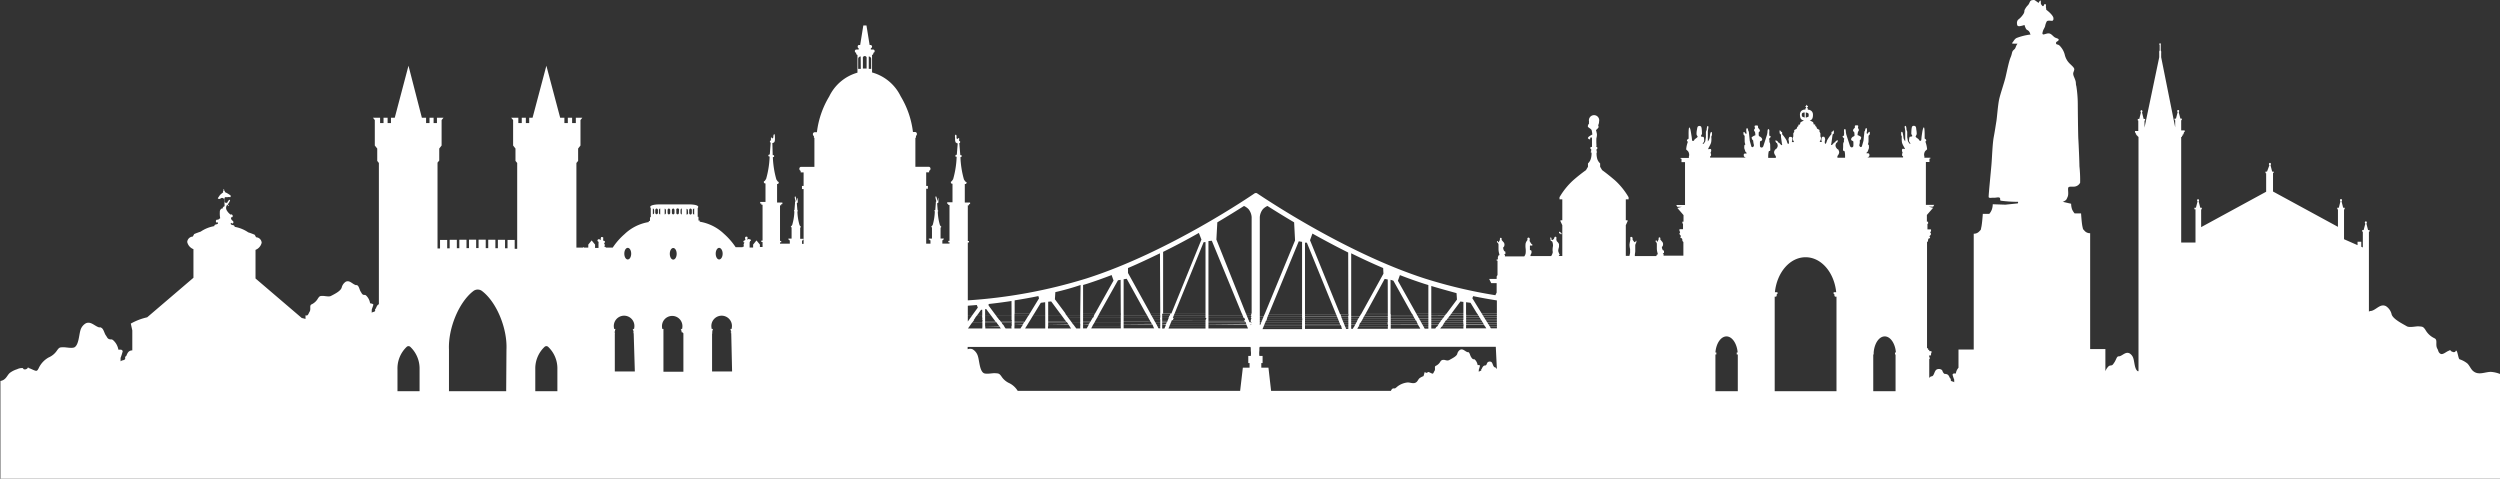 <svg id="Ebene_1" data-name="Ebene 1" xmlns="http://www.w3.org/2000/svg" xmlns:xlink="http://www.w3.org/1999/xlink" viewBox="0 0 349.58 66.94"><rect x="0" y="0" width="349.58" height="66.94" fill="#333333" stroke="none"/><defs><style>.cls-1{fill:none;}.cls-2{clip-path:url(#clip-path);}.cls-3{fill:#fff;}</style><clipPath id="clip-path"><rect class="cls-1" width="349.58" height="66.94"/></clipPath></defs><title>illu_stadt</title><g class="cls-2"><path class="cls-3" d="M269.34,28.78h0v0ZM265.07,54.7h-3.13V49.57H262v-.06h0V49.4h0v-.11H262c.1-1.27.75-2.25,1.55-2.25s1.46,1,1.56,2.25h-.13v.11h0v.11h0v.06h.08V54.7Zm-8.27,0h-8.64V41.48h.23v-.13h.06v-.24h.1v-.25h-.36c.28-2.76,2.09-4.89,4.29-4.89s4,2.13,4.28,4.89h-.36v.25h.1v.24h.06v.13h.24V54.7Zm-4.05-38.33-.24.08,0-.71a.5.5,0,0,1,.35.12.2.2,0,0,1,.05.15c0,.32,0,.33-.18.36m-.38-.64,0,.71-.24-.09c-.13-.05-.17-.07-.16-.38a.27.27,0,0,1,.06-.15.52.52,0,0,1,.36-.09M243,54.7h-3.13V49.57H240v-.06h0V49.4h0v-.11h-.13c.1-1.27.76-2.25,1.55-2.25s1.46,1,1.56,2.25h-.13v.11h0v.11h0v.06H243V54.7Zm-7.37-25.91h0l0,0ZM218,35.8h-.06s0,0,.06-.06Zm0-.42-.06-.09a1.49,1.49,0,0,1-.05-.22,1.56,1.56,0,0,1,.05-.33,1.65,1.65,0,0,0,.06-.24Zm-8.69,16.2h0c-.07,0-.1-.14-.17-.18s-.17,0-.29-.19-.15-.48-.32-.6a.47.47,0,0,0-.52.06,1.48,1.48,0,0,0-.15.31c-.1.15-.1.1-.26.13s-.28.18-.38.41c0,.06-.08.06-.09.12s0,.13,0,.16-.23.07-.35.2c0-.1,0-.19,0-.28a5.35,5.35,0,0,0,.16-.55c0-.17-.21-.11-.32-.12a1.38,1.38,0,0,0-.38-.76c-.14-.12-.14,0-.29-.09s-.18-.19-.27-.32-.15-.47-.29-.59-.13,0-.22-.06c-.33-.11-.6-.51-1-.32a.92.92,0,0,0-.4.58c-.11.35-.75.64-1.07.83s-.6,0-.79,0-.34,0-.5.24a1.37,1.37,0,0,1-.63.59c-.27.11,0,.46-.21.75-.07.1-.12.29-.21.34s-.43-.17-.59-.22a.07.07,0,0,1-.06,0c-.12,0,0,0-.12.08a.26.26,0,0,1-.26,0l-.06-.09c-.11,0-.15.56-.25.6a1.88,1.88,0,0,0-.54.29c-.15.14-.23.35-.37.49-.39.37-.85.08-1.28.09a2.8,2.8,0,0,0-1.42.56,2.68,2.68,0,0,1-.34.27c-.1,0-.18,0-.28,0a.55.55,0,0,0-.29.35H177.74l-.37-3.25h-1v-.64h.18v-1h-.45a2.89,2.89,0,0,1,0-.76l0-.17,0-.05,0-.12a.08.08,0,0,0,0-.05l.06-.13h33Zm0-5.67h-.84l-.15-.25h1Zm0-.28h-1l-.17-.27h1.18Zm0-.3h-1.2l-.16-.27h1.36Zm0-.3h-1.38l-.17-.27h1.55Zm0-.3h-1.57l-.16-.27h1.73Zm0-.3h-1.75l-.17-.27h1.92Zm0-.31h-1.94l-.16-.26h2.1Zm0-.29h-2.12l-1.31-2.13.12-.29c1.14.24,2.25.43,3.31.6Zm-4.3.29v-.26h1.56l.16.26Zm0,.31v-.27h1.75l.16.27Zm0,.3v-.27h1.93l.16.27Zm0,.3v-.27h2.11l.17.27Zm0,.3v-.27h2.3l.16.27Zm2.67.33.15.25H205v-.25Zm-2.67,0v-.27h2.48l.17.27Zm.62-3.31.92,1.51H205V42.26l.61.08Zm-1,3.59h-3.24l.19-.26h3.05Zm0-.28h-3l.2-.28h2.83Zm0-.3H201.8l.2-.27h2.61Zm0-.3H202l.2-.28h2.38Zm0-.3h-2.36l.2-.27h2.16Zm0-.3h-2.14l.2-.27h1.94Zm0-.31h-1.92l.21-.26h1.71Zm0-.29h-1.69l1.27-1.7.42.06Zm-4.49.29v-.27h2.08l-.2.26Zm0,.31v-.28H202l-.2.28Zm0,.3v-.27h1.64l-.21.27Zm0,.3v-.28h1.41l-.2.28Zm0,.3v-.27h1.19l-.2.27Zm.74.32-.19.26h-.55v-.26Zm-.74,0v-.28h1l-.2.28Zm3.59-3.79-1.49,2h-2.1v-3.9c1.2.36,2.37.68,3.53,1Zm-4,4.07h-.51l-.14-.26h.65Zm0-.28h-.66l-.16-.28h.82Zm0-.3h-.83l-.16-.27h1Zm0-.3h-1l-.15-.28h1.15Zm0-.3h-1.17l-.15-.27h1.32Zm0-.3h-1.34l-.15-.28h1.49Zm0-.31h-1.51l-.15-.27h1.66Zm0-.29h-1.67l-2.59-4.62.28-.79c1.14.44,2.28.85,3.43,1.22l.55.17Zm-5.26.29v-.27h3l.16.27Zm0,.31v-.28h3.15l.15.28Zm0,.3v-.28h3.32l.15.27Zm0,.3v-.28H198l.15.28Zm0,.3v-.28h3.66l.15.27Zm4,.32.13.26h-4.13v-.26Zm-4,0v-.28h3.82l.16.28Zm.37-6.45,2.6,4.65h-3V39.12Zm-.78,6.73h-4.27l.14-.26h4.13Zm0-.28h-4.11l.15-.28h4Zm0-.3h-4l.15-.28h3.8Zm0-.3h-3.79l.16-.28h3.63Zm0-.3h-3.62l.16-.28h3.46Zm0-.3H190.6l.15-.28h3.3Zm0-.31h-3.29l.16-.27h3.13Zm0-.29h-3.12L193.62,39l.43.08Zm-5.12.29v-.27h1.37l-.15.27Zm0,.31v-.28h1.2l-.15.28Zm0,.3v-.28h1l-.15.28Zm0,.3v-.28h.87l-.15.28Zm0,.3v-.28h.71l-.16.28Zm.37.32-.14.26h-.23v-.26Zm-.37,0v-.28h.54l-.15.28Zm4.51-7.45-3.12,5.65h-1.39V35.42c1.44.71,2.94,1.41,4.47,2.06Zm-4.91,7.73h-.31l-.1-.26h.41Zm0-.28h-.42l-.12-.28h.54Zm0-.3H188l-.11-.28h.66Zm0-.3h-.67l-.11-.28h.78Zm0-.3h-.79l-.11-.28h.9Zm0-.3h-.91l-.11-.28h1Zm0-.31h-1l-.11-.27h1.15Zm0-.29h-1.16l-4.2-10.33.34-.93c1.53.86,3.22,1.76,5,2.65Zm-6.06.29v-.27h4.34l.12.27Zm0,.31v-.28h4.46l.12.28Zm0,.3v-.28h4.59l.11.28Zm0,.3v-.28h4.71l.11.28Zm0,.3v-.28h4.83l.11.28Zm5.08.32.1.26h-5.18v-.26Zm-5.08,0v-.28h5l.11.28Zm.26-11.81,4.08,10h-4.34v-10Zm-.67,12.09h-5.53l.11-.27h5.42Zm0-.28h-5.41l.11-.28h5.3Zm0-.3h-5.29l.11-.28h5.18Zm0-.3h-5.17l.12-.28h5.05Zm0-.3h-5l.11-.29h4.93Zm0-.3h-4.92l.12-.29h4.8Zm0-.31h-4.8l.12-.27h4.68Zm0-.29h-4.67l4.21-10.2.46.08Zm-5.91.29v-.28h.66l-.11.27Zm0,.31v-.29h.54l-.12.29Zm0,.3v-.29h.41l-.11.29Zm0,.3v-.28h.29l-.12.28Zm0,.31,0,.11v-.11Zm0,0v-.28h.17l-.12.28Zm4.93-11.83-4.26,10.33h-.67V30.36a2,2,0,0,1,.44-1.12,2.06,2.06,0,0,1,.63-.44c.94.6,2.21,1.39,3.73,2.29ZM175,49.77h-.45v1h.18v.64h-.94l-.38,3.25h-31.1a2.91,2.91,0,0,0-1.13-1.06,2.6,2.6,0,0,1-1.17-1c-.31-.41-.38-.38-.95-.42-.34,0-1.15.17-1.49,0-.59-.32-.62-1.72-.82-2.34a1.65,1.65,0,0,0-.75-1,.88.88,0,0,0-.69,0v-.33h39.53a.75.75,0,0,1,.06.13s0,0,0,.05,0,.08,0,.12a.43.43,0,0,1,0,.05.51.51,0,0,1,0,.17,2.41,2.41,0,0,1,0,.76m0-4.32-.05-.11H175Zm0-.12H175l-.11-.29H175Zm0-.3h-.18l-.12-.29h.3Zm0-.3h-.31l-.11-.29H175Zm0-.3h-.43l-.12-.29H175Zm0-.31h-.55l-.12-.28H175Zm0-.29h-.68L170.09,33.5l.13-2.41c1.52-.9,2.79-1.69,3.73-2.29a2.19,2.19,0,0,1,.63.44,2,2,0,0,1,.44,1.12V43.83Zm-5.92.29v-.28h4.68l.12.28Zm0,.31v-.29h4.8l.12.29Zm0,.3v-.29H174l.11.29Zm0,.3v-.29h5l.12.29Zm0,.3V45h5.18l.11.29Zm5.42.31.11.27h-5.53v-.27Zm-5.42,0v-.29h5.3l.11.29Zm.47-12,4.2,10.2h-4.67V33.71Zm-.88,12.28h-5.18l.11-.27h5.07Zm0-.28h-5.07l.12-.29h4.95Zm0-.3h-4.94l.11-.29h4.83Zm0-.3h-4.82l.12-.29h4.7Zm0-.3H164l.12-.29h4.58Zm0-.3h-4.57l.11-.29h4.46Zm0-.31h-4.46l.12-.28h4.34Zm0-.29h-4.33l4.07-10,.26,0Zm-6.06.29v-.28h1.15l-.11.28Zm0,.31v-.29h1l-.12.29Zm0,.3v-.29h.91l-.12.29Zm0,.3v-.29h.79l-.12.29Zm0,.3V45h.67l-.12.29Zm.42.31-.11.27h-.31v-.27Zm-.42,0v-.29h.54l-.11.29ZM168,33.5l-4.2,10.33h-1.16V35.22c1.8-.89,3.49-1.79,5-2.65Zm-5.76,12.41H162l-.15-.27h.38Zm0-.28h-.38l-.16-.29h.54Zm0-.3h-.55l-.16-.29h.71Zm0-.3h-.72l-.16-.29h.88Zm0-.3h-.88l-.16-.29h1Zm0-.3h-1.05l-.16-.29h1.21Zm0-.31H161l-.15-.28h1.37Zm0-.29h-1.38l-3.13-5.66,0-.69c1.53-.65,3-1.35,4.47-2.06Zm-5.12.29v-.28h3.13l.16.28Zm0,.31v-.29h3.3l.16.29Zm0,.3v-.29h3.46l.16.29Zm0,.3v-.3h3.63l.15.29Zm0,.3V45h3.79l.16.29Zm4.12.31.15.27h-4.27v-.27Zm-4.12,0v-.29h4l.16.29Zm.43-6.66,2.69,4.86h-3.12V39.05Zm-.83,6.94h-4.14l.15-.27h4Zm0-.28h-4l.17-.3h3.82Zm0-.3H152.9l.17-.29h3.65Zm0-.3h-3.65l.16-.3h3.49Zm0-.3h-3.48l.16-.29h3.32Zm0-.3h-3.31l.16-.3h3.15Zm0-.31h-3.15l.17-.29h3Zm0-.29h-3l2.61-4.65.37-.06Zm-5.27.29v-.29h1.67l-.17.29Zm0,.31v-.3H153l-.16.3Zm0,.3v-.29h1.33l-.16.29Zm0,.3v-.3h1.16l-.16.3Zm0,.3V45h1l-.17.29Zm.66.31-.15.27h-.51v-.27Zm-.66,0v-.3h.83l-.17.3Zm4.26-6.42-2.59,4.62h-1.67v-4l.56-.17c1.14-.37,2.29-.78,3.43-1.22Zm-4.66,6.7h-.55l-.21-.28h.76Zm0-.28h-.76l-.22-.3h1Zm0-.3h-1l-.21-.29h1.2Zm0-.3h-1.21l-.22-.3h1.43Zm0-.3h-1.43l-.22-.29h1.65Zm0-.3h-1.66l-.21-.3h1.87Zm0-.31h-1.88l-.22-.29h2.1Zm0-.29H149l-1.49-2,.06-1c1.16-.27,2.34-.59,3.53-1Zm-4.48.29v-.29h1.69l.22.29Zm0,.31v-.3h1.91l.22.3Zm0,.3v-.3h2.13l.22.29Zm0,.3v-.3h2.36l.21.3Zm0,.3V45h2.58l.22.3Zm3,.3.21.28h-3.24v-.28Zm-3,0v-.3h2.81l.22.3Zm.42-3.5,1.26,1.7h-1.68V42.19Zm-.83,3.78h-2.82l.17-.28h2.65Zm0-.28h-2.64l.18-.3h2.46Zm0-.3H143.7l.18-.3h2.28Zm0-.3h-2.28l.19-.3h2.09Zm0-.3h-2.09l.18-.3h1.91Zm0-.3h-1.91l.18-.3h1.73Zm0-.31h-1.73l.19-.29h1.54Zm0-.29h-1.54l.92-1.51v0l.61-.08Zm-4.3.29v-.29H144l-.18.29Zm0,.31v-.3h1.93l-.18.3Zm0,.3v-.3h1.75l-.18.3Zm0,.3v-.3h1.56l-.17.3Zm0,.3V45h1.38l-.18.3Zm1,.3-.16.28h-.85v-.28Zm-1,0v-.3h1.2l-.18.3Zm3.43-3.93L144,43.83h-2.12V42c1.06-.17,2.17-.36,3.32-.6Zm-3.84,4.21h-.83l-.21-.28h1Zm0-.28h-1l-.22-.3h1.26Zm0-.3h-1.26L140,45h1.49Zm0-.3H140l-.22-.3h1.71Zm0-.3h-1.71l-.22-.3h1.93Zm0-.3h-1.94l-.22-.3h2.16Zm0-.31h-2.16l-.22-.29h2.38Zm0-.29h-2.38l-.83-1.12v-.22c1-.11,2.08-.25,3.2-.42Zm-3.7.29v-.29h.62l.23.29Zm0,.31v-.3h.85l.22.3Zm0,.3v-.3h1.07l.23.3Zm0,.3v-.3h1.3l.22.3Zm2,.6.2.28h-2.17v-.28Zm-2,0V45h1.52l.22.3h0l.23.3Zm.15-2.44.47.64h-.62v-.61Zm-.55,2.72h-2v0l.19-.26.21-.3.21-.3h1.41v.6h0Zm0-.88H136l.21-.3h1.19Zm0-.3h-1.19l.21-.3h1Zm0-.3h-1l.22-.3h.76Zm0-.31h-.76l.22-.29h.54Zm0-.29h-.54l.37-.53.17,0Zm-.62-.84-.61.84h-.79V42.75l1.26-.1Zm-1.4.84h.79l-.21.29h-.58Zm0,.3h.58l-.22.3h-.36Zm0,.3h.36l-.21.3h-.15Zm0,.3h.15l-.15.21ZM121.82,9.63h-.34V7.9a.34.34,0,0,1,.34.33Zm-.64-.05h-.52V8.18a.27.27,0,1,1,.52,0Zm-.81.05H120V8.23a.34.34,0,0,1,.35-.33Zm-18,42.31h-2.8V46.6h.06v-.09h-.06v-.15h.06v-.08h0V46.2h0v-.09h.06V46h-.18v-.08a1.44,1.44,0,1,1,2.8,0V46h-.18v.09h.06v.09h0v.08h0v.08h.06v.15h-.06v.09h.06Zm-1.32-16.47c0,.45-.22.81-.49.81s-.48-.36-.48-.81.22-.81.48-.81.49.36.49.81m-3.53-4.33v0ZM97.07,30a.21.21,0,0,1-.19-.19h0V29.4a.22.22,0,0,1,.19-.24Zm-.33-.19h0a.2.2,0,0,1-.19.19c-.09,0-.16-.08-.18-.19h0V29.4c0-.13.08-.24.18-.24a.22.22,0,0,1,.19.24Zm-.52,0h0A.2.2,0,0,1,96,30v-.8a.22.22,0,0,1,.19.24Zm-.66,22.17H92.77V46.6h0v-.09h0v-.15h0v-.08h0V46.2h0v-.09h0V46h-.17v-.08a1.43,1.43,0,1,1,2.79,0V46h-.18v.09h.06v.09h0v.08h0v.08h.06v.15H95.5v.09h.06Zm-.22-22c-.09,0-.16-.08-.18-.19h0V29.4c0-.13.08-.24.18-.24Zm-.41-.19h0a.18.18,0,1,1-.36,0h0V29.4a.2.2,0,1,1,.38,0Zm-.31,5.7c0,.45-.21.81-.48.81s-.48-.36-.48-.81.21-.81.48-.81.48.36.48.81m-.3-5.7h0a.2.2,0,0,1-.18.19.2.2,0,0,1-.19-.19h0V29.4a.22.22,0,0,1,.19-.24c.1,0,.18.11.18.24Zm-.6,0h0a.2.2,0,0,1-.19.19c-.09,0-.16-.08-.18-.19h0V29.4c0-.13.08-.24.18-.24a.22.22,0,0,1,.19.24Zm-.6,0h0c0,.11-.09.19-.18.19v-.8c.1,0,.18.11.18.24Zm-.8.19c-.09,0-.16-.08-.18-.19h0V29.4c0-.13.08-.24.18-.24ZM92,29.77h0a.2.2,0,0,1-.19.19c-.09,0-.16-.08-.18-.19h0V29.4c0-.13.08-.24.18-.24a.22.22,0,0,1,.19.24Zm-.53,0h0a.2.2,0,0,1-.18.19v-.8c.1,0,.18.11.18.24Zm-2.7,22.17h-2.8V46.6H86v-.09h-.07v-.15H86v-.08h0V46.2h0v-.09h.05V46h-.18v-.08a1.44,1.44,0,1,1,2.8,0V46h-.18v.09h.06v.09h0v.08h0v.08h.06v.15h-.06v.09h.06Zm-.51-16.47c0,.45-.21.81-.48.81s-.48-.36-.48-.81.21-.81.48-.81.48.36.48.81M77.94,54.7H74.85V51.62a4.16,4.16,0,0,1,1.3-3.12.37.37,0,0,1,.5,0,4.15,4.15,0,0,1,1.29,3.12Zm-7.16,0h-8V48.86c-.12-2.94,1.38-6.58,3.37-8.13a1,1,0,0,1,1.3,0c2,1.55,3.5,5.19,3.37,8.13Zm-12.11,0H55.58V51.62a4.15,4.15,0,0,1,1.29-3.12.37.37,0,0,1,.5,0,4.16,4.16,0,0,1,1.3,3.12ZM349.58,66.94V52.29A4.31,4.31,0,0,0,348.3,52c-.86,0-1.77.56-2.55-.18-.28-.28-.44-.71-.74-1a3.43,3.43,0,0,0-1.08-.58c-.2-.08-.28-1.29-.51-1.21l-.12.18c-.28.08-.3,0-.51-.08s0-.15-.23-.17a.28.28,0,0,1-.12.08c-.34.09-.85.62-1.18.43s-.3-.48-.42-.67c-.37-.59.1-1.28-.44-1.51a2.8,2.8,0,0,1-1.25-1.17c-.33-.48-.4-.44-1-.49-.37,0-1.23.2-1.59,0-.63-.37-1.92-1-2.13-1.66a1.84,1.84,0,0,0-.8-1.16c-.75-.38-1.29.43-1.95.64-.17.06-.28,0-.43.13l0,0,0-11.19h.09v-.22h-.21l-.23-.9a.25.25,0,0,0,.06-.15.15.15,0,0,0-.14-.17.16.16,0,0,0-.14.17.21.21,0,0,0,.07.15l-.24.9h-.2v.22h.09V34.6l-.22-.1v-.7h-.52v.48l-1.89-.83V29.27h.09v-.22h-.21l-.23-.9a.21.21,0,0,0,.07-.15.16.16,0,0,0-.15-.17c-.07,0-.13.07-.13.17a.2.2,0,0,0,.06.15l-.23.9h-.21v.22h.09v2.45l-9.08-4.94v-2.6h.09V24h-.21l-.23-.91a.17.17,0,0,0,.06-.14.16.16,0,0,0-.14-.18.17.17,0,0,0-.14.18.17.17,0,0,0,.07.14L317,24h-.21v.22h.09v2.59l-9.09,4.95V29.27h.09v-.22h-.21l-.23-.9a.2.2,0,0,0,.06-.15.14.14,0,1,0-.28,0,.21.21,0,0,0,.07.15l-.23.9h-.21v.22H307v4.64h-2V19.16h.1V19h.1v-.18h.1v-.15h.08v-.2h.11v-.24H305V16.8h.09v-.22h-.2l-.24-.91a.18.18,0,0,0,.07-.15.14.14,0,1,0-.28,0,.18.18,0,0,0,.07.15l-.24.91h-.2v.22h.09v1L302.2,8l0-.65a.19.19,0,0,0,0-.13.23.23,0,0,0-.06-.15l0-.78a.13.13,0,0,0,0-.11c0-.07,0-.13-.1-.13a.12.12,0,0,0-.1.13.13.13,0,0,0,.05.11l0,.78a.19.19,0,0,0-.06.15.25.25,0,0,0,0,.13l0,.65-2.06,9.85v-1h.09v-.22h-.21l-.23-.91a.18.18,0,0,0,.06-.15c0-.09-.06-.17-.13-.17a.16.16,0,0,0-.14.17.18.18,0,0,0,.06.15l-.23.91h-.21v.22H299v1.47h-.46v.24h.11v.2h.07v.15h.11V19h.1v.12h.1V51.91l-.09,0c-.45-.24-.47-1.3-.62-1.76a1.21,1.21,0,0,0-.56-.75c-.53-.24-.91.28-1.38.42-.12,0-.2,0-.3.08s-.27.56-.42.77-.21.36-.38.41-.21,0-.4.11a1.85,1.85,0,0,0-.48.72V48.81h-2.13V32.61h0a1,1,0,0,1-.76-.31c-.28-.33-.21-.15-.32-.64s-.19-1.82-.19-1.82l-.9,0a2.11,2.11,0,0,1-.37-.6,2.58,2.58,0,0,1-.12-.75l-.78-.18-.43-.1.08,0c.48-.23.46-.27.64-.68s0-1.05.09-1.29.77-.08,1-.17a1,1,0,0,0,.66-.52,18.8,18.8,0,0,0-.1-2.33c0-.59-.11-3.14-.15-3.74s-.08-4.47-.08-5a16.59,16.59,0,0,0-.2-2.43c-.12-.39,0-.43-.16-.88s-.21-.46-.27-.75.14-.48.14-.74-.49-.61-.78-.94a2.5,2.5,0,0,1-.55-1.09,2.7,2.7,0,0,0-.57-1.1c-.31-.4-.5-.28-.58-.37s-.09-.1-.06-.24.35-.19.36-.38-.33-.19-.57-.35-.42-.45-.73-.53-.84.23-.92.11-.07-.11,0-.39.23-.45.32-.73A2.26,2.26,0,0,1,286.2,3c.16-.23.83,0,.86-.14s.06.1.08-.28-.72-1-.91-1.14-.07-.18-.13-.35.07-.41-.09-.51-.18.2-.29.27-.21-.13-.3-.24,0-.42-.08-.52-.28.32-.28.32l-.33-.24c-.27-.19-.26-.19-.55-.15s-.31.2-.45.48-.25.25-.51.68-.05.31-.24.71a3,3,0,0,1-.79.87.71.71,0,0,0-.14.6c0,.21.08.28.27.31a3.12,3.12,0,0,0,.77-.18,2.4,2.4,0,0,0,.21.54c.12.18.19.14.36.29a.76.76,0,0,1,.22.4s.11.2-.05.12a8.19,8.19,0,0,0-1.79.45c-.35.12-.52.58-.68.71s.53.11.68.11,0,0-.15.4-.15.3-.37.53-.14.44-.38,1-.52,2-.71,2.79-.68,2.18-.87,3-.31,2.58-.4,3.12-.19,1.25-.37,2.21-.23,2.78-.32,3.85-.42,4.34-.39,4.54.44.08.73.1.64-.12.8,0,0,.25.14.41a18.06,18.06,0,0,0,2.41.16c.09,0,0,.15,0,.22l-1.75.18-1.76-.06a2.39,2.39,0,0,1-.13.75,2,2,0,0,1-.36.6l-.9,0s-.09,1.33-.2,1.82,0,.31-.31.64a1,1,0,0,1-.76.31h0v16.2h-2.13v2.54a1.53,1.53,0,0,0-.37.81c-.16,0-.38-.07-.46.16a5.16,5.16,0,0,0,.23.7c0,.12,0,.25,0,.37-.16-.16-.35-.07-.48-.26,0,0,0-.16,0-.21s-.1-.07-.13-.15c-.14-.3-.22-.49-.54-.54s-.22,0-.36-.17-.1-.28-.22-.4a.69.69,0,0,0-.72-.06c-.25.14-.31.53-.46.77s-.21.13-.41.24a.91.91,0,0,0-.17.17v-2.7h.1v-.16h-.1v-.29h.25v-.31h.06V49.1h-.31v-.19h-.16V48.7h-.15v-.23h0v-.16h0V34a1,1,0,0,1,0-.12.51.51,0,0,1,.14-.15s0-.17,0-.18a1.59,1.59,0,0,0,.07-.2s.06,0,.07,0a.2.2,0,0,0,.15-.16c0-.08-.11-.09-.09-.15a.17.17,0,0,1,.09-.1l.1-.14s.06-.11,0-.17-.09-.12-.07-.17a1.36,1.36,0,0,1,.1-.14v-.24h-.5v-.79h.09V31h-.17v-.94l.87-1-.62-.16h.63l.14-.25H269.3v-6h.5v-.47h.13v-.12h-.84v-.2a.74.74,0,0,1,0-.48c.08-.33.31-.37.38-.52a4,4,0,0,0-.25-1.08s.13,0,.13-.15-.22-.25-.22-.25l0-.57s0-1-.11-1-.21.57-.21.57-.06.37-.11.74,0,.6-.19.57-.13-.13-.25-.24-.4-.26-.39-.36.12-.18.15-.37a3.39,3.39,0,0,0-.07-.65s0-.35-.14-.42a.35.35,0,0,0-.39,0c-.15.09-.15.85-.16,1s.17.31.13.38-.2.07-.31.09-.12.32-.14.51.24.45.24.45H267l-.21-.34-.1-.56s0-.7,0-.74a1.11,1.11,0,0,0-.1-.28s0-.56-.16-.56-.07.33-.07.33l.05.39,0,1.44a1.49,1.49,0,0,1-.24-.45c0-.19-.06-.47-.06-.47s-.05-.43-.17-.41-.1.15-.1.33a.57.57,0,0,0,.1.33,2.94,2.94,0,0,0,0,.68c0,.4.48,1,.42,1.06s-.32-.14-.39.07a.58.58,0,0,0,.08.44.54.54,0,0,0-.07.35c0,.19.13.15.13.15v.18h-5v0s.27-.08.29-.25,0-.22-.08-.3-.27,0-.32-.05.16-.22.16-.22l.17-.47a1.09,1.09,0,0,0,0-.29.23.23,0,0,0-.14-.26,1.29,1.29,0,0,0,.09-.48c0-.24,0-.54,0-.66s.14-.18.14-.18.11-.33,0-.42-.25.34-.35.26,0-.39,0-.39,0-.41-.11-.41-.18.4-.18.4l-.07.08s-.13,1.24-.13,1.27-.24.85-.24.85-.14.15-.26,0-.09-.21-.09-.21l.07-.31,0-.38a.28.28,0,0,0,.16-.2c0-.14.07-.14,0-.26a1.58,1.58,0,0,0-.48-.25,3.81,3.81,0,0,1,.07-.47.44.44,0,0,0,.12-.23c0-.12-.15-.3-.13-.34s.07-.26,0-.31a1.17,1.17,0,0,0-.37,0c-.09,0-.06.33-.06.33s-.28.21-.25.38a.22.22,0,0,0,.15.2,2.08,2.08,0,0,1,.05.5c0,.09-.23.17-.23.17s-.27.18-.24.39.27.14.31.31a5.27,5.27,0,0,1,0,.55.23.23,0,0,1-.21.24c-.22,0-.28-.25-.28-.25l-.28-.87-.23-.72-.05-.3s0-.47-.15-.43-.1.41-.1.41a1.6,1.6,0,0,1,0,.3,1.57,1.57,0,0,0,0,.22s-.15,0-.2.09.23.32.23.32l-.05.19v.3s-.12,0-.11.45-.05.61,0,.72.17,0,.22.18a3.25,3.25,0,0,1,.05.56l0,.28h-1.07l0-.24s.29-.33.24-.59-.1-.2-.13-.33-.08,0-.08,0l-.17-.21a.64.64,0,0,1-.13-.37,1,1,0,0,1,.13-.36l.07,0s.16-.24.13-.32-.33.11-.33.11v.11l-.21.1s-.28.38-.37.31,0-.2,0-.2l.13-.93.05-.33.17-.15s0-.44,0-.45-.2.19-.2.19l-.13.05v.3a4.83,4.83,0,0,0-.6.85c-.11.27-.15.57-.28.49s0-.59,0-.59-.05-.38-.19-.38-.27-.06-.32.27a.6.6,0,0,0,.06.46l-.33,0,.15-.29.06-.26-.1-.24v-.43l-.13-.22v-.24l-.34-.19-.1-.26-.15-.11,0-.18s-.18-.07-.18,0-.12-.35-.12-.35l-.25-.14-.22-.09v0h0c.22-.06.46-.18.45-.81a.72.72,0,0,0-.16-.47.73.73,0,0,0-.57-.23.15.15,0,0,0,0-.11.16.16,0,0,0-.08-.16.19.19,0,0,0,0-.09c.06,0,.11,0,.11-.09s0-.08-.1-.1,0-.13-.07-.13-.06.05-.08.12-.1,0-.1.09,0,.08.1.1a.17.17,0,0,0,0,.1.19.19,0,0,0-.1.15.21.21,0,0,0,0,.11.74.74,0,0,0-.58.18.77.77,0,0,0-.19.46c0,.63.2.77.42.84l.13.06v0l-.22.09-.25.14a2.1,2.1,0,0,1-.11.35c0-.06-.19,0-.19,0l0,.18-.15.11-.09.26-.34.19v.24l-.13.22v.43l-.1.24.06.26.15.29-.33,0a.66.66,0,0,0,.06-.46c0-.33-.17-.26-.32-.27s-.19.38-.19.38.14.52,0,.59-.17-.22-.28-.49a4.74,4.74,0,0,0-.61-.85v-.3l-.14-.05s-.12-.2-.19-.19,0,.45,0,.45l.17.15,0,.33.13.93s.07.13,0,.2-.37-.31-.37-.31l-.21-.1v-.11s-.3-.2-.33-.11.13.32.13.32l.07,0a.9.9,0,0,1,.12.36.59.59,0,0,1-.12.37l-.17.21s-.06-.13-.08,0-.09.07-.13.33.24.59.24.59l0,.24h-1.07l0-.28a3.79,3.79,0,0,1,.06-.56c.05-.22.19-.08.22-.18s0-.31,0-.72-.11-.45-.11-.45v-.3l-.05-.19s.27-.21.22-.32-.19-.09-.19-.09a.89.89,0,0,0,0-.22,3,3,0,0,1,0-.3s.06-.36-.1-.41-.15.43-.15.43l-.05.3-.23.72-.28.87s-.06.27-.28.25a.22.22,0,0,1-.21-.24,5.27,5.27,0,0,1,0-.55c0-.17.29-.09.31-.31s-.25-.39-.25-.39-.19-.08-.22-.17a1.67,1.67,0,0,1,0-.5.23.23,0,0,0,.15-.2c0-.17-.25-.38-.25-.38s0-.33-.07-.33a1.11,1.11,0,0,0-.36,0c-.1.05-.06.27,0,.31s-.15.22-.14.34a.43.43,0,0,0,.13.23,2.52,2.52,0,0,1,.06.47,1.67,1.67,0,0,0-.47.25c-.11.12-.06.12,0,.26a.28.28,0,0,0,.15.2l.05.38.07.31s0,.08-.09.21-.26,0-.26,0-.24-.82-.24-.85-.13-1.27-.13-1.27l-.07-.08s-.05-.41-.18-.4-.11.41-.11.41.07.31,0,.39-.25-.34-.35-.26,0,.42,0,.42.14.06.13.18,0,.42,0,.66a1.21,1.21,0,0,0,.1.48.24.24,0,0,0-.15.26,1.29,1.29,0,0,0,0,.29l.16.47s.21.17.17.22-.23,0-.32.05-.1.13-.08.3.29.25.29.25v0h-5v-.18s.1,0,.13-.15a.58.58,0,0,0-.08-.35.57.57,0,0,0,.09-.44c-.07-.21-.33,0-.4-.07s.39-.66.42-1.06a2.68,2.68,0,0,0,0-.68.67.67,0,0,0,.1-.33c0-.18,0-.31-.1-.33s-.18.41-.18.41,0,.28-.06.47a1.29,1.29,0,0,1-.24.45l0-1.44.06-.39s.07-.34-.07-.33-.16.56-.16.56a1.11,1.11,0,0,0-.1.28s0,.74,0,.74l-.09.56-.21.34h-.18s.26-.27.24-.45,0-.49-.13-.51-.26,0-.31-.09.14-.24.13-.38,0-.91-.16-1a.35.35,0,0,0-.39,0c-.11.07-.14.42-.14.42a2.72,2.72,0,0,0-.07.65c0,.19.15.27.15.37s-.27.25-.39.36-.07.22-.25.24-.13-.2-.19-.57-.12-.74-.12-.74-.09-.59-.21-.57-.1,1-.1,1l0,.57s-.23.09-.23.25.14.15.14.15a4,4,0,0,0-.25,1.08c.07.15.3.19.38.52a.74.74,0,0,1,0,.48v.2H235v.12h.13v.47h.49v6H234.4l.13.25h.64l-.62.16.86,1V31h-.16v.26h.09v.79h-.5v.24l.09.14s0,.11-.06.17,0,.17,0,.17l.1.14a.17.17,0,0,1,.09.1c0,.06-.09.07-.09.15a.21.21,0,0,0,.14.16s.09,0,.08,0a1.52,1.52,0,0,0,.06.2s0,.14,0,.18a.69.69,0,0,1,.14.15,1,1,0,0,1,0,.12v1.78l-2.78,0h0a.25.25,0,0,0,0-.2.47.47,0,0,0-.1-.16h.17s0-.19,0-.28-.16-.12-.16-.12a1.93,1.93,0,0,1-.13-.32V34.5s.14,0,.16-.32a.52.52,0,0,0-.16-.42s-.2-.23-.22-.27,0-.09,0-.09l0-.1a.13.13,0,0,0-.12-.11c-.11,0-.11.07-.12.15a.43.43,0,0,0,0,.15l-.11.2a.26.26,0,0,1-.06.12s-.08-.05-.08-.05,0-.15-.08-.15-.08,0-.08.11a.1.1,0,0,0,0,.1s.06,0,.08.06a.44.44,0,0,1,.08.2s0,.45,0,.72a2.48,2.48,0,0,0,.11.62.25.25,0,0,1,0,.17l-.1,0-.09.22-3,0a.31.31,0,0,0,0-.13c0-.1.06-.45.06-.54s0-.39,0-.39,0-.44,0-.49a1.34,1.34,0,0,1,.12-.3s.1-.33,0-.3-.06.17-.12.19-.13,0-.13,0l-.24-.33v-.18a.2.2,0,0,0-.08-.18.2.2,0,0,0-.23,0,2.12,2.12,0,0,0,0,.38,3.93,3.93,0,0,0-.12.66,2.38,2.38,0,0,0,.08.62v.55l-.09.41h-.51V31.49l.25-.56V30.8h-.25V27.87h.39v-.29a10,10,0,0,0-1.9-2.36c-1.11-.95-1.8-1.43-1.8-1.43l-.28-.47v-.47a1.43,1.43,0,0,1-.4-.62,2.86,2.86,0,0,1-.1-.9h0a.07.07,0,0,0,.07-.08.07.07,0,0,0-.07-.07h0v-.33c.07,0,.12-.06.12-.15a.14.14,0,0,0-.12-.15h-.08l.06-.06a2.14,2.14,0,0,0,0-.32,7.81,7.81,0,0,1,0-.85,1.75,1.75,0,0,0,.07-.57,4.4,4.4,0,0,0-.13-.56s.35-.29.36-.42a.65.65,0,0,0-.06-.26,1.05,1.05,0,0,0,.13-.52.72.72,0,1,0-1.4,0,.92.92,0,0,0,0,.29h0a.6.6,0,0,0-.17.38c0,.19.47.32.54.57a4.12,4.12,0,0,1,.09.58s-.46.22-.58.4.08.19.08.22.18.07.18.07a.47.47,0,0,1,.09-.29c.09-.07.18.1.18.1l0,.24v1h-.11a.14.14,0,0,0-.12.15.14.14,0,0,0,.12.15l0,.33h0a.07.07,0,0,0-.06.07c0,.05,0,.08.06.08h.05a2.7,2.7,0,0,1-.11.9,1.46,1.46,0,0,1-.39.62v.47l-.28.47a22.94,22.94,0,0,0-1.8,1.43,10,10,0,0,0-1.9,2.36v.29h.39V30.8h-.26v.13l.26.56V35.8H218v-.08a.31.31,0,0,0,.1-.13l-.1-.15V32.63l.11,0s.12.06.12.1.1.05.12,0,0-.15-.08-.19a.62.62,0,0,0-.16-.1l-.11-.06v-.13h0v1.89a1,1,0,0,0-.28-.38.59.59,0,0,1-.08-.2.46.46,0,0,1,0-.23c0-.11,0-.24-.15-.23s-.17.23-.18.26l-.17.19s-.14,0-.17,0,0-.35-.13-.35,0,.34,0,.45.17,0,.23.17a1.58,1.58,0,0,1,.09.58,2.71,2.71,0,0,0-.06.53c0,.29.06.27,0,.45a1.33,1.33,0,0,1-.2.43h-2.89v-.14l.13-.27a.6.6,0,0,0,0-.31c0-.1-.21-.13-.21-.13s0-.53,0-.57.14-.08.14-.08a.15.15,0,0,0,.2,0c.07-.12-.12-.19-.12-.19a4.1,4.1,0,0,1-.23-.36.41.41,0,0,1,0-.3.24.24,0,0,0-.13-.23.16.16,0,0,0-.19.07c-.06.07,0,.24,0,.24l-.14.2a1.12,1.12,0,0,0-.13.3,2.81,2.81,0,0,0,0,.71,2.69,2.69,0,0,1,0,.69,1,1,0,0,1-.19.41h-2.71a.22.22,0,0,0,0-.17.47.47,0,0,0-.1-.16h.17s0-.19,0-.28-.16-.12-.16-.12a2.73,2.73,0,0,1-.14-.33,1.75,1.75,0,0,0,0-.23s.15,0,.17-.32a.51.51,0,0,0-.17-.42l-.22-.26a.16.16,0,0,1,0-.1l0-.1a.13.13,0,0,0-.12-.11c-.11,0-.12.08-.12.15a.32.32,0,0,0,0,.16l-.12.19a.33.33,0,0,1-.05.12s-.08,0-.08,0,0-.16-.08-.16a.1.1,0,0,0-.09.11.11.11,0,0,0,.06.1s.05,0,.07.06a.38.38,0,0,1,.09.2s0,.45,0,.72a2.48,2.48,0,0,0,.11.62.23.23,0,0,1,0,.17l-.09,0-.11.25v.34h-.17v.17h.12v2l-.12.21V39h-1.05l.29.59h.76v1.32l-.18.37a68.57,68.57,0,0,1-9.82-2.32C187.74,35.24,176,27.16,175.73,27l0,0a.33.33,0,0,0-.13,0l-.11,0,0,0c-.28.19-12,8.25-23.58,11.94A71.7,71.7,0,0,1,135.33,42v-8.1h.16v-.2h-.16v-.35h0v-.19h0V28.71h.16v-.17h.16v-.22h-.74V25.73H135c.09,0,.16-.09.16-.21a.08.08,0,0,0,0,0s0,0,0-.05,0,0-.05,0a.15.15,0,0,0-.11-.07,3,3,0,0,1-.21-.31,13,13,0,0,1-.49-3.13h.07c.06,0,.1-.06.1-.13s0-.14-.1-.14h-.09l-.14-1.69h.07s.05-.06.05-.13,0-.14-.05-.14h-.09l0-.42h-.14v.09a.22.22,0,0,1-.16,0c-.1,0-.06-.33-.06-.33s0-.26-.14-.23-.07.41-.07.44,0,.35,0,.35.06.23.06.26a2.17,2.17,0,0,0,.22.15l.09,0h0l-.13,1.61h-.1c-.05,0-.09.06-.09.14s0,.13.09.13h.08a13,13,0,0,1-.49,3.13c-.1.16-.17.25-.21.31a.14.14,0,0,0-.11.07s0,0,0,0,0,0,0,.05v0c0,.12.07.21.16.21h.07v2.59h-.74v.22h.15v.17h.17v4.47h0v.19h0v.35h-.17v.2h.17v.18h-1v-.47h.1v-.1h.1v-.14h-.45V31.82h0a.11.11,0,0,0,.1-.12v0s0,0,0,0,0,0,0,0a.13.13,0,0,0-.06-.05.93.93,0,0,1-.13-.18,7.47,7.47,0,0,1-.3-1.9h.05s0,0,0-.08,0-.08,0-.08h-.06l-.08-1h0l.05,0a1,1,0,0,0,.13-.09s0-.16,0-.16v-.21s0-.24,0-.27-.08.14-.08.14,0,.18,0,.2a.1.1,0,0,1-.09,0,1.54,1.54,0,0,0-.14-.56c-.05,0-.11,0-.1.15a2.26,2.26,0,0,0,.1.44s0,0,0,.06v.11h-.05s0,0,0,.08,0,.08,0,.08h0l-.08,1h-.06s-.06,0-.06.08,0,.08.06.08h0a7.93,7.93,0,0,1-.29,1.9,1.78,1.78,0,0,1-.13.18.12.12,0,0,0-.07.05l0,0s0,0,0,0v0c0,.07,0,.12.09.12h0v1.57h-.44v.14H130v.1h.11v.47h-.6V26.39h.24V26h-.24V24.1h.41v-.22a.28.28,0,0,0,.19-.28.26.26,0,0,0-.23-.28H128V19.26h.08V19a.28.28,0,0,0,.13-.26.26.26,0,0,0-.22-.28h-.33a12.54,12.54,0,0,0-1.72-5,6.3,6.3,0,0,0-4-3.33V7.68a.21.21,0,0,0,.18-.23.15.15,0,0,0,0-.07h0a.21.21,0,0,0,.18-.23.2.2,0,0,0-.18-.22h-.35V6.75a.24.24,0,0,0,0-.46h-.17l-.44-2.73h-.44l-.44,2.73h-.17c-.1,0-.18.11-.18.24a.22.22,0,0,0,.14.22v.18h-.35a.2.2,0,0,0-.18.22.21.21,0,0,0,.18.23h0a.15.15,0,0,0,0,.07.21.21,0,0,0,.18.23v2.48a6.29,6.29,0,0,0-3.95,3.33,12.54,12.54,0,0,0-1.72,5h-.33a.26.26,0,0,0-.23.28.29.29,0,0,0,.14.26v.24h.07v4.06H112a.25.25,0,0,0-.22.28.28.28,0,0,0,.18.28v.22h.41V26h-.23v.44h.23V34.1h-.22v-.47h.1v-.1h.1v-.14h-.46V31.82h0a.11.11,0,0,0,.1-.12v0s0,0,0,0,0,0,0,0a.12.12,0,0,0-.07-.05s-.06-.08-.12-.18a7.47,7.47,0,0,1-.3-1.9h0s.06,0,.06-.08,0-.08-.06-.08h0l-.08-1h0l0,0a1,1,0,0,0,.13-.09s0-.16,0-.16v-.21s0-.24,0-.27-.09.14-.09.14,0,.18,0,.2a.09.09,0,0,1-.09,0,1.77,1.77,0,0,0-.14-.56s-.11,0-.1.15a2.47,2.47,0,0,0,.09.44l0,.06v.11h-.05s0,0,0,.08,0,.08,0,.08h0l-.08,1h-.06s0,0,0,.08,0,.08,0,.08h.05a7.47,7.47,0,0,1-.3,1.9.93.93,0,0,1-.13.18.13.13,0,0,0-.06.05s0,0,0,0,0,0,0,0v0a.11.11,0,0,0,.1.12h0v1.57h-.45v.14h.1v.1h.1v.47h-1.37v-.18h.17v-.2h-.17v-.35h0v-.19h0V28.71h.17v-.17h.16v-.22h-.74V25.73h.06a.19.19,0,0,0,.17-.21s0,0,0,0,0,0,0-.05,0,0,0,0a.15.15,0,0,0-.11-.07,2.69,2.69,0,0,1-.22-.31,13,13,0,0,1-.49-3.13h.08a.12.12,0,0,0,.1-.13c0-.08-.05-.14-.1-.14h-.1L108,20h0l.09,0a1.37,1.37,0,0,0,.21-.15s.06-.26.06-.26V19.2s0-.4-.08-.44-.14.23-.14.23,0,.29-.06.33a.19.19,0,0,1-.15,0v-.09h-.13l0,.42h-.09s-.05.06-.05.14,0,.13.05.13h.06l-.13,1.69h-.1s-.1.06-.1.14a.12.12,0,0,0,.1.13h.08a13,13,0,0,1-.49,3.13c-.1.16-.17.25-.21.31a.12.12,0,0,0-.11.07s0,0,0,0,0,0,0,.05,0,0,0,0a.19.19,0,0,0,.17.21h.06v2.59h-.74v.22h.16v.17h.17v4.47h0v.19h0v.35h-.17v.2h.17v.7h-.37V34.2l-.48-.58-.47.58v.41h-.49V34a.39.39,0,0,1,.06-.23c0-.07.14-.1.13-.19s-.18-.12-.31-.15-.09.11-.16.08,0-.19,0-.27-.07-.15-.11-.15-.19,0-.23.09a.5.5,0,0,0,0,.25s.07.08,0,.14-.13.06-.13.06-.13.06-.12.17.16.12.16.12a.64.64,0,0,0-.13.28.6.6,0,0,0,.07.27l-.13,0-.11.1h-.94a9.51,9.51,0,0,0-1.64-1.88,6.43,6.43,0,0,0-3.39-1.69v-.16h-.17v-.52h-.11V29.12a.35.35,0,0,0,.07-.22c0-.12-.31-.32-1.35-.32h-4c-1,0-1.34.2-1.35.32a.35.35,0,0,0,.07.22v1.25h-.11v.52h-.17v.16a6.38,6.38,0,0,0-3.39,1.69,9.29,9.29,0,0,0-1.65,1.88h-.94l-.11-.1-.13,0a.6.6,0,0,0,.07-.27.64.64,0,0,0-.13-.28s.15,0,.16-.12-.12-.17-.12-.17-.11,0-.13-.06,0-.14,0-.14,0-.17,0-.25-.12-.07-.22-.09-.07.07-.11.15,0,.24,0,.27,0,0-.16-.08-.3,0-.31.15.12.12.14.19a.57.57,0,0,1,0,.23v.62h-.48V34.2l-.48-.58-.47.58v.42h-.6v-.07a0,0,0,1,0-.08,0v.07h-.41v-.07s0,0,0,0,0,0,0,0v.07H80.6v-.07s0,0,0,0,0,0,0,0v.07h0V22.79l.24-.29V20.77l.33-.42V16.79l.26-.33h-.91v.75H80v-.75H79.4v.75h-.48v-.75h-.59L76.4,9.19l-1.93,7.27H74v.75h-.47v-.75h-.57v.75h-.48v-.75h-1l.27.33v3.56l.33.42V22.5l.24.29v12h-.35V33.55h-1v1.17h-.35V33.53h-1v1.18h-.35V33.52h-1V34.7h-.35V33.51h-1v1.18h-.34V33.51h-1V34.7h-.35V33.52h-1v1.19h-.35V33.53h-1v1.19h-.35V33.55h-1v1.19h-.35v-12l.24-.29V20.77l.33-.42V16.79l.27-.33h-.92v.75h-.47v-.75h-.57v.75h-.48v-.75h-.59L57.12,9.19,55.2,16.46h-.53v.75H54.2v-.75h-.57v.75h-.48v-.75h-1l.26.33v3.56l.34.42V22.5l.23.29V42.54c-.2.09-.29.26-.4.53,0,.09-.1.09-.12.17s0,.19,0,.23c-.13.2-.32.1-.48.27,0-.13,0-.26,0-.39s.25-.68.22-.77-.29-.15-.45-.17a1.86,1.86,0,0,0-.54-1.07c-.19-.17-.19-.05-.4-.12s-.25-.27-.38-.45-.21-.66-.41-.83-.18,0-.31-.09c-.46-.15-.84-.72-1.37-.45a1.35,1.35,0,0,0-.56.81c-.15.5-1,.91-1.5,1.17-.25.15-.85,0-1.11,0-.42,0-.47,0-.71.35a2,2,0,0,1-.87.82c-.39.16-.05.65-.31,1.06-.09.14-.17.4-.3.48a.34.34,0,0,1-.26,0v.51a4.92,4.92,0,0,0-.52-.13l-6.47-5.53v-4a1.41,1.41,0,0,0,.86-1,.81.81,0,0,0-.78-.76l-.19-.35a9,9,0,0,0-.91-.34,4.8,4.8,0,0,0-1.9-.77.21.21,0,0,0-.16-.22,1.23,1.23,0,0,1-.34-.11.18.18,0,0,1-.05-.11c0-.07.05-.12.11-.11a.14.14,0,0,0,.22.05.24.24,0,0,0,0-.29.17.17,0,0,0-.06-.06.61.61,0,0,1-.21-.26.45.45,0,0,1,0-.23.15.15,0,0,0,.21-.1.23.23,0,0,0-.08-.26.14.14,0,0,0-.19,0,1.87,1.87,0,0,1-.56-.62.68.68,0,0,1,.08-.77l.16.16a0,0,0,0,0,.06,0,.09.09,0,0,0,0-.07l-.16-.14a1.72,1.72,0,0,0,.3-.47.12.12,0,0,0,0-.15.08.08,0,0,0-.11,0,1.51,1.51,0,0,0-.3.47.15.15,0,0,0-.23-.07l0,0-.12-.05,0-.5a.23.23,0,0,1,.15-.25,1.28,1.28,0,0,0,.39,0,.27.27,0,0,1,.18,0,.1.1,0,0,0,.15-.08.17.17,0,0,0,0-.14,3.75,3.75,0,0,0-.81-.48.22.22,0,0,0-.11-.24h0a.12.12,0,0,1,0-.08.08.08,0,0,0,0-.08s-.05,0-.07,0a.08.08,0,0,0,0,.1l0,0a.11.11,0,0,1,0,.08.22.22,0,0,0-.05.26,3.84,3.84,0,0,0-.45.37l-.28.41a.08.08,0,0,0,0,.09l0,0a.36.36,0,0,0,.35,0s0,0,0,0a.32.32,0,0,1,.52.1l0,.48h0s0,0,0,0a0,0,0,0,0,0,.06h.05l0,.43a.34.34,0,0,0-.27.31.15.15,0,0,1-.11,0,.5.5,0,0,0-.28.48,3.69,3.69,0,0,0,.05.88l-.32.23a.17.17,0,0,0-.25.07.25.25,0,0,0,.05.31.09.09,0,0,0,.06,0,.12.12,0,0,0,.14-.08v.25h0a1.35,1.35,0,0,1-.34.11.21.21,0,0,0-.16.22,4.84,4.84,0,0,0-1.91.77c-.23.07-.68.24-.91.34l-.19.35a.82.82,0,0,0-.78.76,1.4,1.4,0,0,0,.87,1v4l-6.47,5.53a8.34,8.34,0,0,0-2.29.88l.21.95V49H18.4c-.42.06-.54.3-.72.71,0,.1-.14.1-.17.2s0,.24,0,.28c-.18.25-.43.13-.65.34,0-.16,0-.33,0-.48a8.32,8.32,0,0,0,.3-.94c-.11-.31-.39-.19-.61-.22a2.24,2.24,0,0,0-.72-1.31c-.25-.21-.26-.07-.54-.15s-.33-.33-.5-.55-.29-.81-.55-1-.25-.07-.41-.11c-.62-.19-1.13-.88-1.83-.56a1.63,1.63,0,0,0-.76,1c-.19.62-.23,2-.82,2.35-.34.18-1.14,0-1.49,0-.57,0-.63,0-.94.42a2.67,2.67,0,0,1-1.18,1,3.31,3.31,0,0,0-1.28,1.27c-.11.18-.21.5-.39.59s-.79-.29-1.11-.37A.18.18,0,0,1,4,51.4c-.23,0-.07.07-.22.15a.48.48,0,0,1-.48.07l-.11-.15a1.56,1.56,0,0,0-.8.16,3.34,3.34,0,0,0-1,.5c-.28.23-.43.61-.7.84a1.15,1.15,0,0,1-.63.3V66.94Z"/></g></svg>